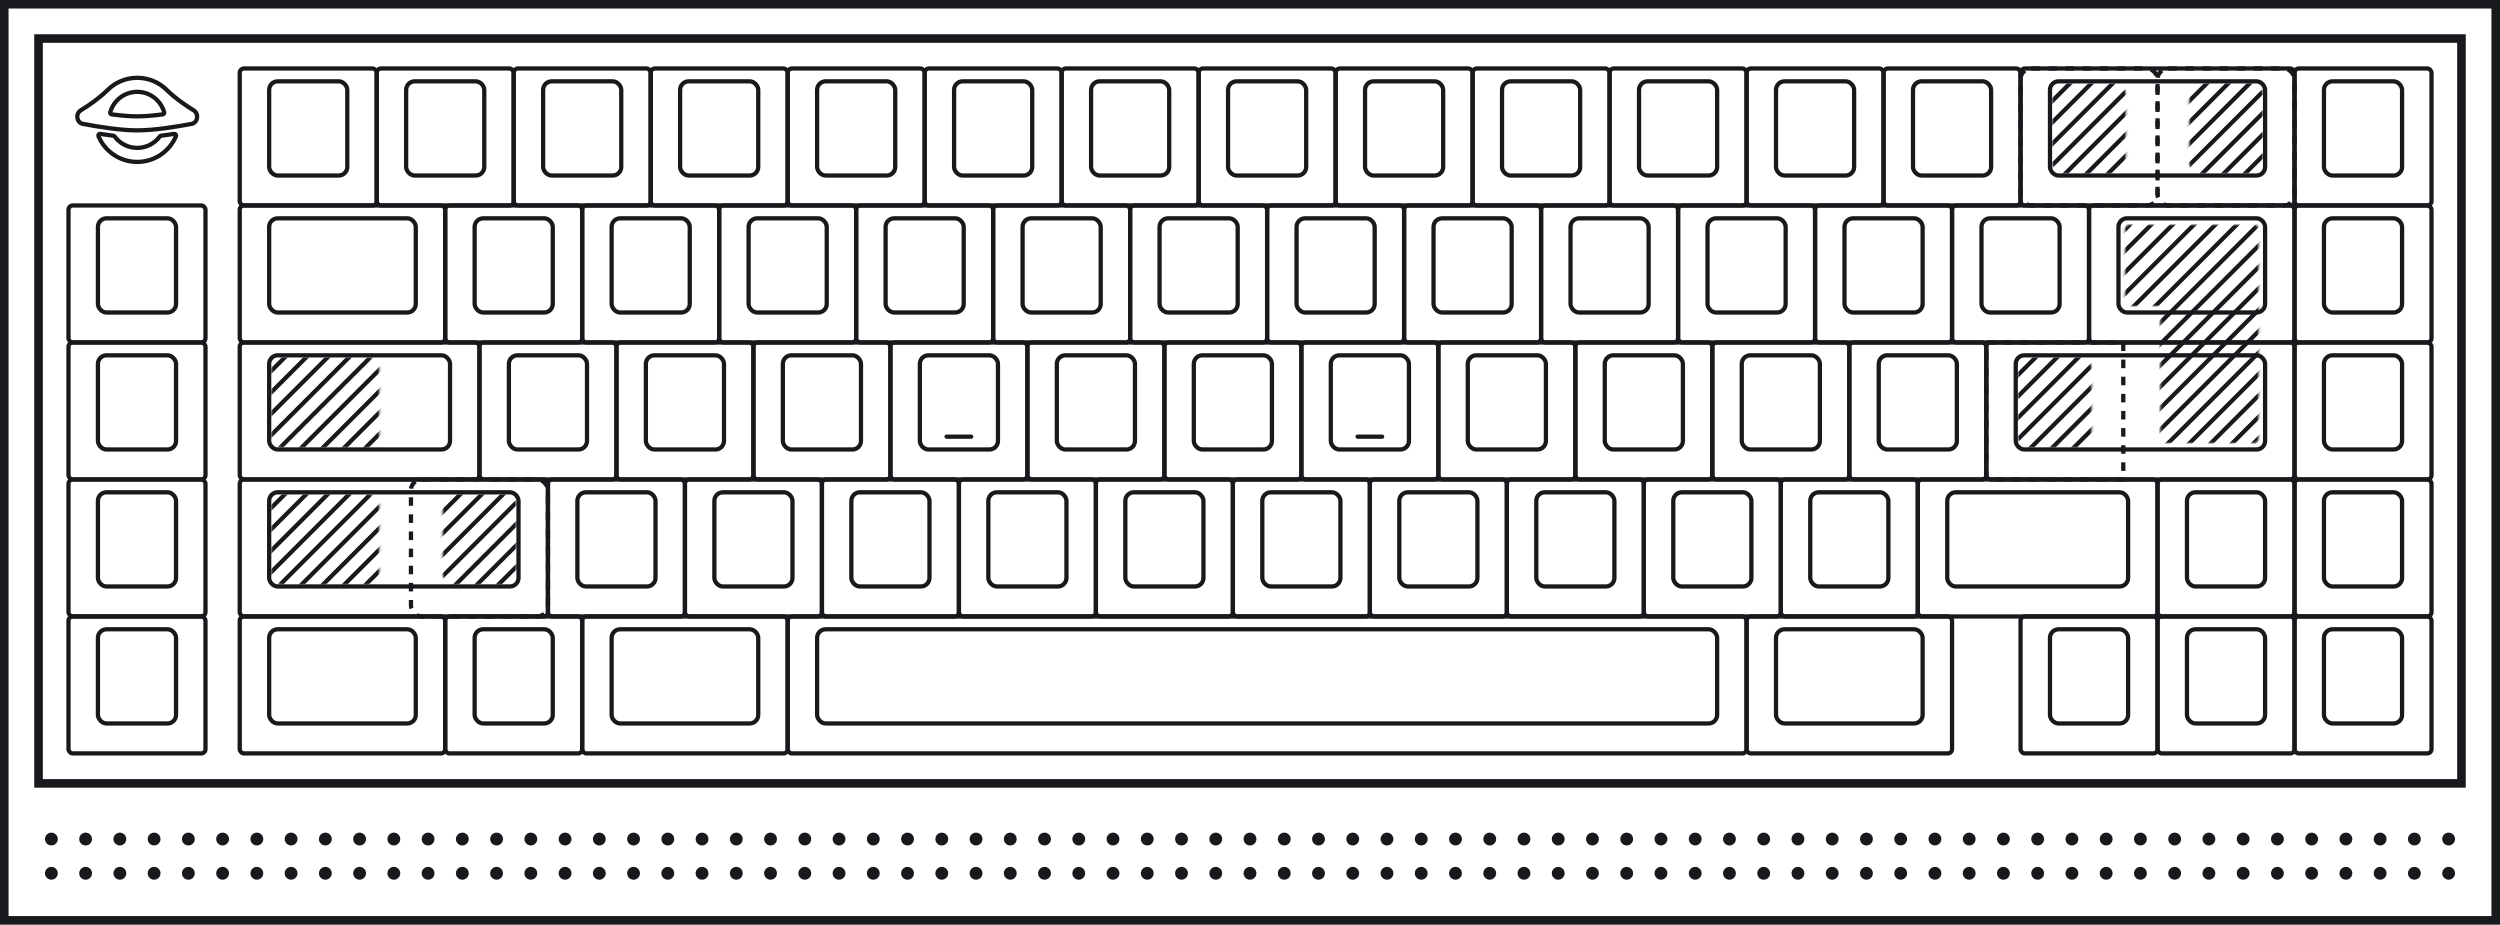 <svg width="1168" height="432" viewBox="0 0 1168 432" fill="none" xmlns="http://www.w3.org/2000/svg">
<path fill-rule="evenodd" clip-rule="evenodd" d="M51.491 52.462C51.363 52.919 51.682 53.369 52.153 53.431C56.37 53.983 60.566 54.363 64.104 54.363C67.642 54.363 71.838 53.983 76.054 53.431C76.525 53.369 76.845 52.919 76.717 52.462C76.104 50.275 74.939 48.319 73.38 46.755C73.375 46.75 73.37 46.745 73.364 46.739C73.315 46.691 73.266 46.642 73.217 46.594C70.909 44.358 67.781 42.963 64.328 42.905C64.253 42.904 64.179 42.904 64.104 42.904C64.027 42.904 63.95 42.904 63.874 42.906C62.265 42.934 60.66 43.256 59.147 43.874C55.44 45.391 52.584 48.558 51.491 52.462ZM63.826 36.357C61.285 36.392 58.86 36.91 56.64 37.823C54.302 38.782 52.111 40.21 50.213 42.109C46.585 45.736 41.808 49.039 37.779 51.513C35.152 53.127 35.72 57.305 38.748 57.881C46.037 59.267 56.326 60.911 64.104 60.911C71.882 60.911 82.171 59.267 89.46 57.881C92.488 57.305 93.056 53.127 90.429 51.513C86.406 49.044 81.638 45.748 78.013 42.127C77.946 42.06 77.878 41.993 77.81 41.927C74.33 38.537 69.598 36.427 64.373 36.357C64.283 36.356 64.194 36.355 64.104 36.355C64.011 36.355 63.918 36.356 63.826 36.357ZM46.853 62.559C46.242 62.465 45.752 63.051 45.992 63.62C48.968 70.685 55.956 75.645 64.104 75.645C72.251 75.645 79.24 70.685 82.216 63.62C82.456 63.051 81.965 62.465 81.355 62.559C79.357 62.87 77.297 63.16 75.243 63.406C75.01 63.434 74.801 63.561 74.662 63.751C72.278 66.993 68.436 69.097 64.104 69.097C59.771 69.097 55.93 66.993 53.546 63.751C53.407 63.561 53.198 63.434 52.965 63.406C50.911 63.16 48.851 62.87 46.853 62.559Z" stroke="#18191C" stroke-width="2"/>
<rect x="32" y="96" width="64" height="64" rx="2" stroke="#18191C" stroke-width="2"/>
<rect x="45.75" y="102" width="36.5" height="44" rx="4" stroke="#18191C" stroke-width="2"/>
<rect x="32" y="160" width="64" height="64" rx="2" stroke="#18191C" stroke-width="2"/>
<rect x="45.75" y="166" width="36.5" height="44" rx="4" stroke="#18191C" stroke-width="2"/>
<rect x="32" y="224" width="64" height="64" rx="2" stroke="#18191C" stroke-width="2"/>
<rect x="45.75" y="230" width="36.5" height="44" rx="4" stroke="#18191C" stroke-width="2"/>
<rect x="32" y="288" width="64" height="64" rx="2" stroke="#18191C" stroke-width="2"/>
<rect x="45.75" y="294" width="36.5" height="44" rx="4" stroke="#18191C" stroke-width="2"/>
<rect x="112" y="32" width="64" height="64" rx="2" stroke="#18191C" stroke-width="2"/>
<rect x="125.75" y="38" width="36.5" height="44" rx="4" stroke="#18191C" stroke-width="2"/>
<rect x="176" y="32" width="64" height="64" rx="2" stroke="#18191C" stroke-width="2"/>
<rect x="189.75" y="38" width="36.5" height="44" rx="4" stroke="#18191C" stroke-width="2"/>
<rect x="240" y="32" width="64" height="64" rx="2" stroke="#18191C" stroke-width="2"/>
<rect x="253.75" y="38" width="36.5" height="44" rx="4" stroke="#18191C" stroke-width="2"/>
<rect x="304" y="32" width="64" height="64" rx="2" stroke="#18191C" stroke-width="2"/>
<rect x="317.75" y="38" width="36.5" height="44" rx="4" stroke="#18191C" stroke-width="2"/>
<rect x="368" y="32" width="64" height="64" rx="2" stroke="#18191C" stroke-width="2"/>
<rect x="381.75" y="38" width="36.5" height="44" rx="4" stroke="#18191C" stroke-width="2"/>
<rect x="432" y="32" width="64" height="64" rx="2" stroke="#18191C" stroke-width="2"/>
<rect x="445.75" y="38" width="36.5" height="44" rx="4" stroke="#18191C" stroke-width="2"/>
<rect x="496" y="32" width="64" height="64" rx="2" stroke="#18191C" stroke-width="2"/>
<rect x="509.75" y="38" width="36.5" height="44" rx="4" stroke="#18191C" stroke-width="2"/>
<rect x="560" y="32" width="64" height="64" rx="2" stroke="#18191C" stroke-width="2"/>
<rect x="573.75" y="38" width="36.5" height="44" rx="4" stroke="#18191C" stroke-width="2"/>
<rect x="624" y="32" width="64" height="64" rx="2" stroke="#18191C" stroke-width="2"/>
<rect x="637.75" y="38" width="36.5" height="44" rx="4" stroke="#18191C" stroke-width="2"/>
<rect x="688" y="32" width="64" height="64" rx="2" stroke="#18191C" stroke-width="2"/>
<rect x="701.75" y="38" width="36.5" height="44" rx="4" stroke="#18191C" stroke-width="2"/>
<rect x="752" y="32" width="64" height="64" rx="2" stroke="#18191C" stroke-width="2"/>
<rect x="765.75" y="38" width="36.5" height="44" rx="4" stroke="#18191C" stroke-width="2"/>
<rect x="816" y="32" width="64" height="64" rx="2" stroke="#18191C" stroke-width="2"/>
<rect x="829.75" y="38" width="36.5" height="44" rx="4" stroke="#18191C" stroke-width="2"/>
<rect x="880" y="32" width="64" height="64" rx="2" stroke="#18191C" stroke-width="2"/>
<rect x="893.75" y="38" width="36.5" height="44" rx="4" stroke="#18191C" stroke-width="2"/>
<rect x="944" y="32" width="128" height="64" rx="2" stroke="#18191C" stroke-width="2"/>
<rect x="957.75" y="38" width="100.5" height="44" rx="4" stroke="#18191C" stroke-width="2"/>
<rect x="1072" y="32" width="64" height="64" rx="2" stroke="#18191C" stroke-width="2"/>
<rect x="1085.75" y="38" width="36.5" height="44" rx="4" stroke="#18191C" stroke-width="2"/>
<rect x="1008" y="32" width="64" height="64" rx="5" stroke="#18191C" stroke-width="2" stroke-dasharray="4 4"/>
<mask id="mask0_1605_660" style="mask-type:alpha" maskUnits="userSpaceOnUse" x="1022" y="39" width="36" height="42">
<rect x="1022.75" y="39" width="34.5" height="42" rx="5" fill="#D9D9D9"/>
</mask>
<g mask="url(#mask0_1605_660)">
<path d="M964 136L1118 -18" stroke="#18191C" stroke-width="2"/>
<path d="M974 136L1128 -18" stroke="#18191C" stroke-width="2"/>
<path d="M984 136L1138 -18" stroke="#18191C" stroke-width="2"/>
<path d="M994 136L1148 -18" stroke="#18191C" stroke-width="2"/>
<path d="M1004 136L1158 -18" stroke="#18191C" stroke-width="2"/>
<path d="M1014 136L1168 -18" stroke="#18191C" stroke-width="2"/>
<path d="M1024 136L1178 -18" stroke="#18191C" stroke-width="2"/>
<path d="M1034 136L1188 -18" stroke="#18191C" stroke-width="2"/>
<path d="M1044 136L1198 -18" stroke="#18191C" stroke-width="2"/>
<path d="M1054 136L1208 -18" stroke="#18191C" stroke-width="2"/>
<path d="M954 136L1108 -18" stroke="#18191C" stroke-width="2"/>
<path d="M944 136L1098 -18" stroke="#18191C" stroke-width="2"/>
<path d="M934 136L1088 -18" stroke="#18191C" stroke-width="2"/>
<path d="M924 136L1078 -18" stroke="#18191C" stroke-width="2"/>
<path d="M914 136L1068 -18" stroke="#18191C" stroke-width="2"/>
<path d="M904 136L1058 -18" stroke="#18191C" stroke-width="2"/>
<path d="M894 136L1048 -18" stroke="#18191C" stroke-width="2"/>
<path d="M884 136L1038 -18" stroke="#18191C" stroke-width="2"/>
<path d="M874 136L1028 -18" stroke="#18191C" stroke-width="2"/>
</g>
<rect x="944" y="32" width="64" height="64" rx="5" stroke="#18191C" stroke-width="2" stroke-dasharray="4 4"/>
<mask id="mask1_1605_660" style="mask-type:alpha" maskUnits="userSpaceOnUse" x="958" y="39" width="36" height="42">
<rect x="958.75" y="39" width="34.5" height="42" rx="5" fill="#D9D9D9"/>
</mask>
<g mask="url(#mask1_1605_660)">
<path d="M900 136L1054 -18" stroke="#18191C" stroke-width="2"/>
<path d="M910 136L1064 -18" stroke="#18191C" stroke-width="2"/>
<path d="M920 136L1074 -18" stroke="#18191C" stroke-width="2"/>
<path d="M930 136L1084 -18" stroke="#18191C" stroke-width="2"/>
<path d="M940 136L1094 -18" stroke="#18191C" stroke-width="2"/>
<path d="M950 136L1104 -18" stroke="#18191C" stroke-width="2"/>
<path d="M960 136L1114 -18" stroke="#18191C" stroke-width="2"/>
<path d="M970 136L1124 -18" stroke="#18191C" stroke-width="2"/>
<path d="M980 136L1134 -18" stroke="#18191C" stroke-width="2"/>
<path d="M990 136L1144 -18" stroke="#18191C" stroke-width="2"/>
<path d="M890 136L1044 -18" stroke="#18191C" stroke-width="2"/>
<path d="M880 136L1034 -18" stroke="#18191C" stroke-width="2"/>
<path d="M870 136L1024 -18" stroke="#18191C" stroke-width="2"/>
<path d="M860 136L1014 -18" stroke="#18191C" stroke-width="2"/>
<path d="M850 136L1004 -18" stroke="#18191C" stroke-width="2"/>
<path d="M840 136L994 -18" stroke="#18191C" stroke-width="2"/>
<path d="M830 136L984 -18" stroke="#18191C" stroke-width="2"/>
<path d="M820 136L974 -18" stroke="#18191C" stroke-width="2"/>
<path d="M810 136L964 -18" stroke="#18191C" stroke-width="2"/>
</g>
<rect x="112" y="96" width="96" height="64" rx="2" stroke="#18191C" stroke-width="2"/>
<rect x="125.75" y="102" width="68.5" height="44" rx="4" stroke="#18191C" stroke-width="2"/>
<rect x="208" y="96" width="64" height="64" rx="2" stroke="#18191C" stroke-width="2"/>
<rect x="221.75" y="102" width="36.5" height="44" rx="4" stroke="#18191C" stroke-width="2"/>
<rect x="272" y="96" width="64" height="64" rx="2" stroke="#18191C" stroke-width="2"/>
<rect x="285.75" y="102" width="36.5" height="44" rx="4" stroke="#18191C" stroke-width="2"/>
<rect x="336" y="96" width="64" height="64" rx="2" stroke="#18191C" stroke-width="2"/>
<rect x="349.75" y="102" width="36.5" height="44" rx="4" stroke="#18191C" stroke-width="2"/>
<rect x="400" y="96" width="64" height="64" rx="2" stroke="#18191C" stroke-width="2"/>
<rect x="413.75" y="102" width="36.5" height="44" rx="4" stroke="#18191C" stroke-width="2"/>
<rect x="464" y="96" width="64" height="64" rx="2" stroke="#18191C" stroke-width="2"/>
<rect x="477.75" y="102" width="36.5" height="44" rx="4" stroke="#18191C" stroke-width="2"/>
<rect x="528" y="96" width="64" height="64" rx="2" stroke="#18191C" stroke-width="2"/>
<rect x="541.75" y="102" width="36.5" height="44" rx="4" stroke="#18191C" stroke-width="2"/>
<rect x="592" y="96" width="64" height="64" rx="2" stroke="#18191C" stroke-width="2"/>
<rect x="605.75" y="102" width="36.5" height="44" rx="4" stroke="#18191C" stroke-width="2"/>
<rect x="656" y="96" width="64" height="64" rx="2" stroke="#18191C" stroke-width="2"/>
<rect x="669.75" y="102" width="36.5" height="44" rx="4" stroke="#18191C" stroke-width="2"/>
<rect x="720" y="96" width="64" height="64" rx="2" stroke="#18191C" stroke-width="2"/>
<rect x="733.75" y="102" width="36.5" height="44" rx="4" stroke="#18191C" stroke-width="2"/>
<rect x="784" y="96" width="64" height="64" rx="2" stroke="#18191C" stroke-width="2"/>
<rect x="797.75" y="102" width="36.5" height="44" rx="4" stroke="#18191C" stroke-width="2"/>
<rect x="848" y="96" width="64" height="64" rx="2" stroke="#18191C" stroke-width="2"/>
<rect x="861.75" y="102" width="36.5" height="44" rx="4" stroke="#18191C" stroke-width="2"/>
<rect x="912" y="96" width="64" height="64" rx="2" stroke="#18191C" stroke-width="2"/>
<rect x="925.75" y="102" width="36.5" height="44" rx="4" stroke="#18191C" stroke-width="2"/>
<rect x="976" y="96" width="96" height="64" rx="2" stroke="#18191C" stroke-width="2"/>
<rect x="989.75" y="102" width="68.5" height="44" rx="4" stroke="#18191C" stroke-width="2"/>
<rect x="1072" y="96" width="64" height="64" rx="2" stroke="#18191C" stroke-width="2"/>
<rect x="1085.75" y="102" width="36.5" height="44" rx="4" stroke="#18191C" stroke-width="2"/>
<mask id="mask2_1605_660" style="mask-type:alpha" maskUnits="userSpaceOnUse" x="992" y="105" width="64" height="102">
<path fill-rule="evenodd" clip-rule="evenodd" d="M994.75 105C993.645 105 992.75 105.895 992.75 107V141C992.75 142.105 993.645 143 994.75 143H1009.25V205C1009.25 206.105 1010.15 207 1011.25 207H1053.25C1054.35 207 1055.25 206.105 1055.25 205V141V107C1055.25 105.895 1054.35 105 1053.25 105H994.75Z" fill="#D9D9D9"/>
</mask>
<g mask="url(#mask2_1605_660)">
<path d="M943 237L1097 83" stroke="#18191C" stroke-width="2"/>
<path d="M953 237L1107 83" stroke="#18191C" stroke-width="2"/>
<path d="M963 237L1117 83" stroke="#18191C" stroke-width="2"/>
<path d="M973 237L1127 83" stroke="#18191C" stroke-width="2"/>
<path d="M983 237L1137 83" stroke="#18191C" stroke-width="2"/>
<path d="M993 237L1147 83" stroke="#18191C" stroke-width="2"/>
<path d="M1003 237L1157 83" stroke="#18191C" stroke-width="2"/>
<path d="M1013 237L1167 83" stroke="#18191C" stroke-width="2"/>
<path d="M1023 237L1177 83" stroke="#18191C" stroke-width="2"/>
<path d="M1033 237L1187 83" stroke="#18191C" stroke-width="2"/>
<path d="M1043 237L1197 83" stroke="#18191C" stroke-width="2"/>
<path d="M1053 237L1207 83" stroke="#18191C" stroke-width="2"/>
<path d="M933 237L1087 83" stroke="#18191C" stroke-width="2"/>
<path d="M923 237L1077 83" stroke="#18191C" stroke-width="2"/>
<path d="M913 237L1067 83" stroke="#18191C" stroke-width="2"/>
<path d="M903 237L1057 83" stroke="#18191C" stroke-width="2"/>
<path d="M893 237L1047 83" stroke="#18191C" stroke-width="2"/>
<path d="M883 237L1037 83" stroke="#18191C" stroke-width="2"/>
<path d="M873 237L1027 83" stroke="#18191C" stroke-width="2"/>
<path d="M863 237L1017 83" stroke="#18191C" stroke-width="2"/>
<path d="M853 237L1007 83" stroke="#18191C" stroke-width="2"/>
<path d="M843 237L997 83" stroke="#18191C" stroke-width="2"/>
</g>
<rect x="112" y="160" width="112" height="64" rx="2" stroke="#18191C" stroke-width="2"/>
<rect x="125.75" y="166" width="84.5" height="44" rx="4" stroke="#18191C" stroke-width="2"/>
<rect x="224" y="160" width="64" height="64" rx="2" stroke="#18191C" stroke-width="2"/>
<rect x="237.75" y="166" width="36.5" height="44" rx="4" stroke="#18191C" stroke-width="2"/>
<rect x="288" y="160" width="64" height="64" rx="2" stroke="#18191C" stroke-width="2"/>
<rect x="301.75" y="166" width="36.5" height="44" rx="4" stroke="#18191C" stroke-width="2"/>
<rect x="352" y="160" width="64" height="64" rx="2" stroke="#18191C" stroke-width="2"/>
<rect x="365.75" y="166" width="36.5" height="44" rx="4" stroke="#18191C" stroke-width="2"/>
<rect x="416" y="160" width="64" height="64" rx="2" stroke="#18191C" stroke-width="2"/>
<rect x="429.75" y="166" width="36.5" height="44" rx="4" stroke="#18191C" stroke-width="2"/>
<rect x="441.25" y="203" width="13.5" height="2" rx="1" fill="#18191C"/>
<rect x="480" y="160" width="64" height="64" rx="2" stroke="#18191C" stroke-width="2"/>
<rect x="493.75" y="166" width="36.5" height="44" rx="4" stroke="#18191C" stroke-width="2"/>
<rect x="544" y="160" width="64" height="64" rx="2" stroke="#18191C" stroke-width="2"/>
<rect x="557.75" y="166" width="36.5" height="44" rx="4" stroke="#18191C" stroke-width="2"/>
<rect x="608" y="160" width="64" height="64" rx="2" stroke="#18191C" stroke-width="2"/>
<rect x="621.75" y="166" width="36.5" height="44" rx="4" stroke="#18191C" stroke-width="2"/>
<rect x="633.25" y="203" width="13.5" height="2" rx="1" fill="#18191C"/>
<rect x="672" y="160" width="64" height="64" rx="2" stroke="#18191C" stroke-width="2"/>
<rect x="685.75" y="166" width="36.5" height="44" rx="4" stroke="#18191C" stroke-width="2"/>
<rect x="736" y="160" width="64" height="64" rx="2" stroke="#18191C" stroke-width="2"/>
<rect x="749.75" y="166" width="36.5" height="44" rx="4" stroke="#18191C" stroke-width="2"/>
<rect x="800" y="160" width="64" height="64" rx="2" stroke="#18191C" stroke-width="2"/>
<rect x="813.75" y="166" width="36.5" height="44" rx="4" stroke="#18191C" stroke-width="2"/>
<rect x="864" y="160" width="64" height="64" rx="2" stroke="#18191C" stroke-width="2"/>
<rect x="877.75" y="166" width="36.5" height="44" rx="4" stroke="#18191C" stroke-width="2"/>
<rect x="928" y="160" width="144" height="64" rx="2" stroke="#18191C" stroke-width="2"/>
<rect x="941.75" y="166" width="116.5" height="44" rx="4" stroke="#18191C" stroke-width="2"/>
<rect x="1072" y="160" width="64" height="64" rx="2" stroke="#18191C" stroke-width="2"/>
<rect x="1085.75" y="166" width="36.5" height="44" rx="4" stroke="#18191C" stroke-width="2"/>
<mask id="mask3_1605_660" style="mask-type:alpha" maskUnits="userSpaceOnUse" x="126" y="167" width="52" height="42">
<rect x="126.75" y="167" width="50.5" height="42" rx="5" fill="#D9D9D9"/>
</mask>
<g mask="url(#mask3_1605_660)">
<path d="M76 264L230 110" stroke="#18191C" stroke-width="2"/>
<path d="M86 264L240 110" stroke="#18191C" stroke-width="2"/>
<path d="M96 264L250 110" stroke="#18191C" stroke-width="2"/>
<path d="M106 264L260 110" stroke="#18191C" stroke-width="2"/>
<path d="M116 264L270 110" stroke="#18191C" stroke-width="2"/>
<path d="M126 264L280 110" stroke="#18191C" stroke-width="2"/>
<path d="M136 264L290 110" stroke="#18191C" stroke-width="2"/>
<path d="M146 264L300 110" stroke="#18191C" stroke-width="2"/>
<path d="M156 264L310 110" stroke="#18191C" stroke-width="2"/>
<path d="M166 264L320 110" stroke="#18191C" stroke-width="2"/>
<path d="M176 264L330 110" stroke="#18191C" stroke-width="2"/>
<path d="M66 264L220 110" stroke="#18191C" stroke-width="2"/>
<path d="M56 264L210 110" stroke="#18191C" stroke-width="2"/>
<path d="M46 264L200 110" stroke="#18191C" stroke-width="2"/>
<path d="M36 264L190 110" stroke="#18191C" stroke-width="2"/>
<path d="M26 264L180 110" stroke="#18191C" stroke-width="2"/>
<path d="M16 264L170 110" stroke="#18191C" stroke-width="2"/>
<path d="M6 264L160 110" stroke="#18191C" stroke-width="2"/>
<path d="M-4 264L150 110" stroke="#18191C" stroke-width="2"/>
<path d="M-14 264L140 110" stroke="#18191C" stroke-width="2"/>
<path d="M-24 264L130 110" stroke="#18191C" stroke-width="2"/>
</g>
<rect x="928" y="160" width="64" height="64" stroke="#18191C" stroke-width="2" stroke-dasharray="4 4"/>
<mask id="mask4_1605_660" style="mask-type:alpha" maskUnits="userSpaceOnUse" x="942" y="167" width="36" height="42">
<rect x="942.75" y="167" width="34.5" height="42" rx="5" fill="#D9D9D9"/>
</mask>
<g mask="url(#mask4_1605_660)">
<path d="M884 264L1038 110" stroke="#18191C" stroke-width="2"/>
<path d="M894 264L1048 110" stroke="#18191C" stroke-width="2"/>
<path d="M904 264L1058 110" stroke="#18191C" stroke-width="2"/>
<path d="M914 264L1068 110" stroke="#18191C" stroke-width="2"/>
<path d="M924 264L1078 110" stroke="#18191C" stroke-width="2"/>
<path d="M934 264L1088 110" stroke="#18191C" stroke-width="2"/>
<path d="M944 264L1098 110" stroke="#18191C" stroke-width="2"/>
<path d="M954 264L1108 110" stroke="#18191C" stroke-width="2"/>
<path d="M964 264L1118 110" stroke="#18191C" stroke-width="2"/>
<path d="M974 264L1128 110" stroke="#18191C" stroke-width="2"/>
<path d="M874 264L1028 110" stroke="#18191C" stroke-width="2"/>
<path d="M864 264L1018 110" stroke="#18191C" stroke-width="2"/>
<path d="M854 264L1008 110" stroke="#18191C" stroke-width="2"/>
<path d="M844 264L998 110" stroke="#18191C" stroke-width="2"/>
<path d="M834 264L988 110" stroke="#18191C" stroke-width="2"/>
<path d="M824 264L978 110" stroke="#18191C" stroke-width="2"/>
<path d="M814 264L968 110" stroke="#18191C" stroke-width="2"/>
<path d="M804 264L958 110" stroke="#18191C" stroke-width="2"/>
<path d="M794 264L948 110" stroke="#18191C" stroke-width="2"/>
</g>
<rect x="112" y="224" width="144" height="64" rx="2" stroke="#18191C" stroke-width="2"/>
<rect x="125.75" y="230" width="116.5" height="44" rx="4" stroke="#18191C" stroke-width="2"/>
<rect x="256" y="224" width="64" height="64" rx="2" stroke="#18191C" stroke-width="2"/>
<rect x="269.75" y="230" width="36.5" height="44" rx="4" stroke="#18191C" stroke-width="2"/>
<rect x="320" y="224" width="64" height="64" rx="2" stroke="#18191C" stroke-width="2"/>
<rect x="333.75" y="230" width="36.5" height="44" rx="4" stroke="#18191C" stroke-width="2"/>
<rect x="384" y="224" width="64" height="64" rx="2" stroke="#18191C" stroke-width="2"/>
<rect x="397.75" y="230" width="36.5" height="44" rx="4" stroke="#18191C" stroke-width="2"/>
<rect x="448" y="224" width="64" height="64" rx="2" stroke="#18191C" stroke-width="2"/>
<rect x="461.75" y="230" width="36.5" height="44" rx="4" stroke="#18191C" stroke-width="2"/>
<rect x="512" y="224" width="64" height="64" rx="2" stroke="#18191C" stroke-width="2"/>
<rect x="525.75" y="230" width="36.5" height="44" rx="4" stroke="#18191C" stroke-width="2"/>
<rect x="576" y="224" width="64" height="64" rx="2" stroke="#18191C" stroke-width="2"/>
<rect x="589.75" y="230" width="36.5" height="44" rx="4" stroke="#18191C" stroke-width="2"/>
<rect x="640" y="224" width="64" height="64" rx="2" stroke="#18191C" stroke-width="2"/>
<rect x="653.75" y="230" width="36.5" height="44" rx="4" stroke="#18191C" stroke-width="2"/>
<rect x="704" y="224" width="64" height="64" rx="2" stroke="#18191C" stroke-width="2"/>
<rect x="717.75" y="230" width="36.5" height="44" rx="4" stroke="#18191C" stroke-width="2"/>
<rect x="768" y="224" width="64" height="64" rx="2" stroke="#18191C" stroke-width="2"/>
<rect x="781.75" y="230" width="36.5" height="44" rx="4" stroke="#18191C" stroke-width="2"/>
<rect x="832" y="224" width="64" height="64" rx="2" stroke="#18191C" stroke-width="2"/>
<rect x="845.75" y="230" width="36.5" height="44" rx="4" stroke="#18191C" stroke-width="2"/>
<rect x="896" y="224" width="112" height="64" rx="2" stroke="#18191C" stroke-width="2"/>
<rect x="909.75" y="230" width="84.5" height="44" rx="4" stroke="#18191C" stroke-width="2"/>
<rect x="1008" y="224" width="64" height="64" rx="2" stroke="#18191C" stroke-width="2"/>
<rect x="1021.75" y="230" width="36.5" height="44" rx="4" stroke="#18191C" stroke-width="2"/>
<rect x="1072" y="224" width="64" height="64" rx="2" stroke="#18191C" stroke-width="2"/>
<rect x="1085.75" y="230" width="36.5" height="44" rx="4" stroke="#18191C" stroke-width="2"/>
<rect x="192" y="224" width="64" height="64" rx="5" stroke="#18191C" stroke-width="2" stroke-dasharray="4 4"/>
<mask id="mask5_1605_660" style="mask-type:alpha" maskUnits="userSpaceOnUse" x="206" y="231" width="36" height="42">
<rect x="206.75" y="231" width="34.5" height="42" rx="5" fill="#D9D9D9"/>
</mask>
<g mask="url(#mask5_1605_660)">
<path d="M148 328L302 174" stroke="#18191C" stroke-width="2"/>
<path d="M158 328L312 174" stroke="#18191C" stroke-width="2"/>
<path d="M168 328L322 174" stroke="#18191C" stroke-width="2"/>
<path d="M178 328L332 174" stroke="#18191C" stroke-width="2"/>
<path d="M188 328L342 174" stroke="#18191C" stroke-width="2"/>
<path d="M198 328L352 174" stroke="#18191C" stroke-width="2"/>
<path d="M208 328L362 174" stroke="#18191C" stroke-width="2"/>
<path d="M218 328L372 174" stroke="#18191C" stroke-width="2"/>
<path d="M228 328L382 174" stroke="#18191C" stroke-width="2"/>
<path d="M238 328L392 174" stroke="#18191C" stroke-width="2"/>
<path d="M138 328L292 174" stroke="#18191C" stroke-width="2"/>
<path d="M128 328L282 174" stroke="#18191C" stroke-width="2"/>
<path d="M118 328L272 174" stroke="#18191C" stroke-width="2"/>
<path d="M108 328L262 174" stroke="#18191C" stroke-width="2"/>
<path d="M98 328L252 174" stroke="#18191C" stroke-width="2"/>
<path d="M88 328L242 174" stroke="#18191C" stroke-width="2"/>
<path d="M78 328L232 174" stroke="#18191C" stroke-width="2"/>
<path d="M68 328L222 174" stroke="#18191C" stroke-width="2"/>
<path d="M58 328L212 174" stroke="#18191C" stroke-width="2"/>
</g>
<mask id="mask6_1605_660" style="mask-type:alpha" maskUnits="userSpaceOnUse" x="126" y="231" width="52" height="42">
<rect x="126.75" y="231" width="50.5" height="42" rx="5" fill="#D9D9D9"/>
</mask>
<g mask="url(#mask6_1605_660)">
<path d="M76 328L230 174" stroke="#18191C" stroke-width="2"/>
<path d="M86 328L240 174" stroke="#18191C" stroke-width="2"/>
<path d="M96 328L250 174" stroke="#18191C" stroke-width="2"/>
<path d="M106 328L260 174" stroke="#18191C" stroke-width="2"/>
<path d="M116 328L270 174" stroke="#18191C" stroke-width="2"/>
<path d="M126 328L280 174" stroke="#18191C" stroke-width="2"/>
<path d="M136 328L290 174" stroke="#18191C" stroke-width="2"/>
<path d="M146 328L300 174" stroke="#18191C" stroke-width="2"/>
<path d="M156 328L310 174" stroke="#18191C" stroke-width="2"/>
<path d="M166 328L320 174" stroke="#18191C" stroke-width="2"/>
<path d="M176 328L330 174" stroke="#18191C" stroke-width="2"/>
<path d="M66 328L220 174" stroke="#18191C" stroke-width="2"/>
<path d="M56 328L210 174" stroke="#18191C" stroke-width="2"/>
<path d="M46 328L200 174" stroke="#18191C" stroke-width="2"/>
<path d="M36 328L190 174" stroke="#18191C" stroke-width="2"/>
<path d="M26 328L180 174" stroke="#18191C" stroke-width="2"/>
<path d="M16 328L170 174" stroke="#18191C" stroke-width="2"/>
<path d="M6 328L160 174" stroke="#18191C" stroke-width="2"/>
<path d="M-4 328L150 174" stroke="#18191C" stroke-width="2"/>
<path d="M-14 328L140 174" stroke="#18191C" stroke-width="2"/>
<path d="M-24 328L130 174" stroke="#18191C" stroke-width="2"/>
</g>
<rect x="112" y="288" width="96" height="64" rx="2" stroke="#18191C" stroke-width="2"/>
<rect x="125.75" y="294" width="68.5" height="44" rx="4" stroke="#18191C" stroke-width="2"/>
<rect x="208" y="288" width="64" height="64" rx="2" stroke="#18191C" stroke-width="2"/>
<rect x="221.75" y="294" width="36.5" height="44" rx="4" stroke="#18191C" stroke-width="2"/>
<rect x="272" y="288" width="96" height="64" rx="2" stroke="#18191C" stroke-width="2"/>
<rect x="285.75" y="294" width="68.5" height="44" rx="4" stroke="#18191C" stroke-width="2"/>
<rect x="368" y="288" width="448" height="64" rx="2" stroke="#18191C" stroke-width="2"/>
<rect x="381.75" y="294" width="420.5" height="44" rx="4" stroke="#18191C" stroke-width="2"/>
<rect x="816" y="288" width="96" height="64" rx="2" stroke="#18191C" stroke-width="2"/>
<rect x="829.75" y="294" width="68.5" height="44" rx="4" stroke="#18191C" stroke-width="2"/>
<rect x="944" y="288" width="64" height="64" rx="2" stroke="#18191C" stroke-width="2"/>
<rect x="957.75" y="294" width="36.5" height="44" rx="4" stroke="#18191C" stroke-width="2"/>
<rect x="1008" y="288" width="64" height="64" rx="2" stroke="#18191C" stroke-width="2"/>
<rect x="1021.75" y="294" width="36.5" height="44" rx="4" stroke="#18191C" stroke-width="2"/>
<rect x="1072" y="288" width="64" height="64" rx="2" stroke="#18191C" stroke-width="2"/>
<rect x="1085.75" y="294" width="36.5" height="44" rx="4" stroke="#18191C" stroke-width="2"/>
<rect x="18" y="18" width="1132" height="348" stroke="#18191C" stroke-width="4"/>
<circle cx="24" cy="392" r="3" fill="#18191C"/>
<circle cx="24" cy="408" r="3" fill="#18191C"/>
<circle cx="40" cy="392" r="3" fill="#18191C"/>
<circle cx="40" cy="408" r="3" fill="#18191C"/>
<circle cx="56" cy="392" r="3" fill="#18191C"/>
<circle cx="56" cy="408" r="3" fill="#18191C"/>
<circle cx="72" cy="392" r="3" fill="#18191C"/>
<circle cx="72" cy="408" r="3" fill="#18191C"/>
<circle cx="88" cy="392" r="3" fill="#18191C"/>
<circle cx="88" cy="408" r="3" fill="#18191C"/>
<circle cx="104" cy="392" r="3" fill="#18191C"/>
<circle cx="104" cy="408" r="3" fill="#18191C"/>
<circle cx="120" cy="392" r="3" fill="#18191C"/>
<circle cx="120" cy="408" r="3" fill="#18191C"/>
<circle cx="136" cy="392" r="3" fill="#18191C"/>
<circle cx="136" cy="408" r="3" fill="#18191C"/>
<circle cx="152" cy="392" r="3" fill="#18191C"/>
<circle cx="152" cy="408" r="3" fill="#18191C"/>
<circle cx="168" cy="392" r="3" fill="#18191C"/>
<circle cx="168" cy="408" r="3" fill="#18191C"/>
<circle cx="184" cy="392" r="3" fill="#18191C"/>
<circle cx="184" cy="408" r="3" fill="#18191C"/>
<circle cx="200" cy="392" r="3" fill="#18191C"/>
<circle cx="200" cy="408" r="3" fill="#18191C"/>
<circle cx="216" cy="392" r="3" fill="#18191C"/>
<circle cx="216" cy="408" r="3" fill="#18191C"/>
<circle cx="232" cy="392" r="3" fill="#18191C"/>
<circle cx="232" cy="408" r="3" fill="#18191C"/>
<circle cx="248" cy="392" r="3" fill="#18191C"/>
<circle cx="248" cy="408" r="3" fill="#18191C"/>
<circle cx="264" cy="392" r="3" fill="#18191C"/>
<circle cx="264" cy="408" r="3" fill="#18191C"/>
<circle cx="280" cy="392" r="3" fill="#18191C"/>
<circle cx="280" cy="408" r="3" fill="#18191C"/>
<circle cx="296" cy="392" r="3" fill="#18191C"/>
<circle cx="296" cy="408" r="3" fill="#18191C"/>
<circle cx="312" cy="392" r="3" fill="#18191C"/>
<circle cx="312" cy="408" r="3" fill="#18191C"/>
<circle cx="328" cy="392" r="3" fill="#18191C"/>
<circle cx="328" cy="408" r="3" fill="#18191C"/>
<circle cx="344" cy="392" r="3" fill="#18191C"/>
<circle cx="344" cy="408" r="3" fill="#18191C"/>
<circle cx="360" cy="392" r="3" fill="#18191C"/>
<circle cx="360" cy="408" r="3" fill="#18191C"/>
<circle cx="376" cy="392" r="3" fill="#18191C"/>
<circle cx="376" cy="408" r="3" fill="#18191C"/>
<circle cx="392" cy="392" r="3" fill="#18191C"/>
<circle cx="392" cy="408" r="3" fill="#18191C"/>
<circle cx="408" cy="392" r="3" fill="#18191C"/>
<circle cx="408" cy="408" r="3" fill="#18191C"/>
<circle cx="424" cy="392" r="3" fill="#18191C"/>
<circle cx="424" cy="408" r="3" fill="#18191C"/>
<circle cx="440" cy="392" r="3" fill="#18191C"/>
<circle cx="440" cy="408" r="3" fill="#18191C"/>
<circle cx="456" cy="392" r="3" fill="#18191C"/>
<circle cx="456" cy="408" r="3" fill="#18191C"/>
<circle cx="472" cy="392" r="3" fill="#18191C"/>
<circle cx="472" cy="408" r="3" fill="#18191C"/>
<circle cx="488" cy="392" r="3" fill="#18191C"/>
<circle cx="488" cy="408" r="3" fill="#18191C"/>
<circle cx="504" cy="392" r="3" fill="#18191C"/>
<circle cx="504" cy="408" r="3" fill="#18191C"/>
<circle cx="520" cy="392" r="3" fill="#18191C"/>
<circle cx="520" cy="408" r="3" fill="#18191C"/>
<circle cx="536" cy="392" r="3" fill="#18191C"/>
<circle cx="536" cy="408" r="3" fill="#18191C"/>
<circle cx="552" cy="392" r="3" fill="#18191C"/>
<circle cx="552" cy="408" r="3" fill="#18191C"/>
<circle cx="568" cy="392" r="3" fill="#18191C"/>
<circle cx="568" cy="408" r="3" fill="#18191C"/>
<circle cx="584" cy="392" r="3" fill="#18191C"/>
<circle cx="584" cy="408" r="3" fill="#18191C"/>
<circle cx="600" cy="392" r="3" fill="#18191C"/>
<circle cx="600" cy="408" r="3" fill="#18191C"/>
<circle cx="616" cy="392" r="3" fill="#18191C"/>
<circle cx="616" cy="408" r="3" fill="#18191C"/>
<circle cx="632" cy="392" r="3" fill="#18191C"/>
<circle cx="632" cy="408" r="3" fill="#18191C"/>
<circle cx="648" cy="392" r="3" fill="#18191C"/>
<circle cx="648" cy="408" r="3" fill="#18191C"/>
<circle cx="664" cy="392" r="3" fill="#18191C"/>
<circle cx="664" cy="408" r="3" fill="#18191C"/>
<circle cx="680" cy="392" r="3" fill="#18191C"/>
<circle cx="680" cy="408" r="3" fill="#18191C"/>
<circle cx="696" cy="392" r="3" fill="#18191C"/>
<circle cx="696" cy="408" r="3" fill="#18191C"/>
<circle cx="712" cy="392" r="3" fill="#18191C"/>
<circle cx="712" cy="408" r="3" fill="#18191C"/>
<circle cx="728" cy="392" r="3" fill="#18191C"/>
<circle cx="728" cy="408" r="3" fill="#18191C"/>
<circle cx="744" cy="392" r="3" fill="#18191C"/>
<circle cx="744" cy="408" r="3" fill="#18191C"/>
<circle cx="760" cy="392" r="3" fill="#18191C"/>
<circle cx="760" cy="408" r="3" fill="#18191C"/>
<circle cx="776" cy="392" r="3" fill="#18191C"/>
<circle cx="776" cy="408" r="3" fill="#18191C"/>
<circle cx="792" cy="392" r="3" fill="#18191C"/>
<circle cx="792" cy="408" r="3" fill="#18191C"/>
<circle cx="808" cy="392" r="3" fill="#18191C"/>
<circle cx="808" cy="408" r="3" fill="#18191C"/>
<circle cx="824" cy="392" r="3" fill="#18191C"/>
<circle cx="824" cy="408" r="3" fill="#18191C"/>
<circle cx="840" cy="392" r="3" fill="#18191C"/>
<circle cx="840" cy="408" r="3" fill="#18191C"/>
<circle cx="856" cy="392" r="3" fill="#18191C"/>
<circle cx="856" cy="408" r="3" fill="#18191C"/>
<circle cx="872" cy="392" r="3" fill="#18191C"/>
<circle cx="872" cy="408" r="3" fill="#18191C"/>
<circle cx="888" cy="392" r="3" fill="#18191C"/>
<circle cx="888" cy="408" r="3" fill="#18191C"/>
<circle cx="904" cy="392" r="3" fill="#18191C"/>
<circle cx="904" cy="408" r="3" fill="#18191C"/>
<circle cx="920" cy="392" r="3" fill="#18191C"/>
<circle cx="920" cy="408" r="3" fill="#18191C"/>
<circle cx="936" cy="392" r="3" fill="#18191C"/>
<circle cx="936" cy="408" r="3" fill="#18191C"/>
<circle cx="952" cy="392" r="3" fill="#18191C"/>
<circle cx="952" cy="408" r="3" fill="#18191C"/>
<circle cx="968" cy="392" r="3" fill="#18191C"/>
<circle cx="968" cy="408" r="3" fill="#18191C"/>
<circle cx="984" cy="392" r="3" fill="#18191C"/>
<circle cx="984" cy="408" r="3" fill="#18191C"/>
<circle cx="1000" cy="392" r="3" fill="#18191C"/>
<circle cx="1000" cy="408" r="3" fill="#18191C"/>
<circle cx="1016" cy="392" r="3" fill="#18191C"/>
<circle cx="1016" cy="408" r="3" fill="#18191C"/>
<circle cx="1032" cy="392" r="3" fill="#18191C"/>
<circle cx="1032" cy="408" r="3" fill="#18191C"/>
<circle cx="1048" cy="392" r="3" fill="#18191C"/>
<circle cx="1048" cy="408" r="3" fill="#18191C"/>
<circle cx="1064" cy="392" r="3" fill="#18191C"/>
<circle cx="1064" cy="408" r="3" fill="#18191C"/>
<circle cx="1080" cy="392" r="3" fill="#18191C"/>
<circle cx="1080" cy="408" r="3" fill="#18191C"/>
<circle cx="1096" cy="392" r="3" fill="#18191C"/>
<circle cx="1096" cy="408" r="3" fill="#18191C"/>
<circle cx="1112" cy="392" r="3" fill="#18191C"/>
<circle cx="1112" cy="408" r="3" fill="#18191C"/>
<circle cx="1128" cy="392" r="3" fill="#18191C"/>
<circle cx="1128" cy="408" r="3" fill="#18191C"/>
<circle cx="1144" cy="392" r="3" fill="#18191C"/>
<circle cx="1144" cy="408" r="3" fill="#18191C"/>
<rect x="2" y="2" width="1164" height="428" stroke="#18191C" stroke-width="4"/>
</svg>
